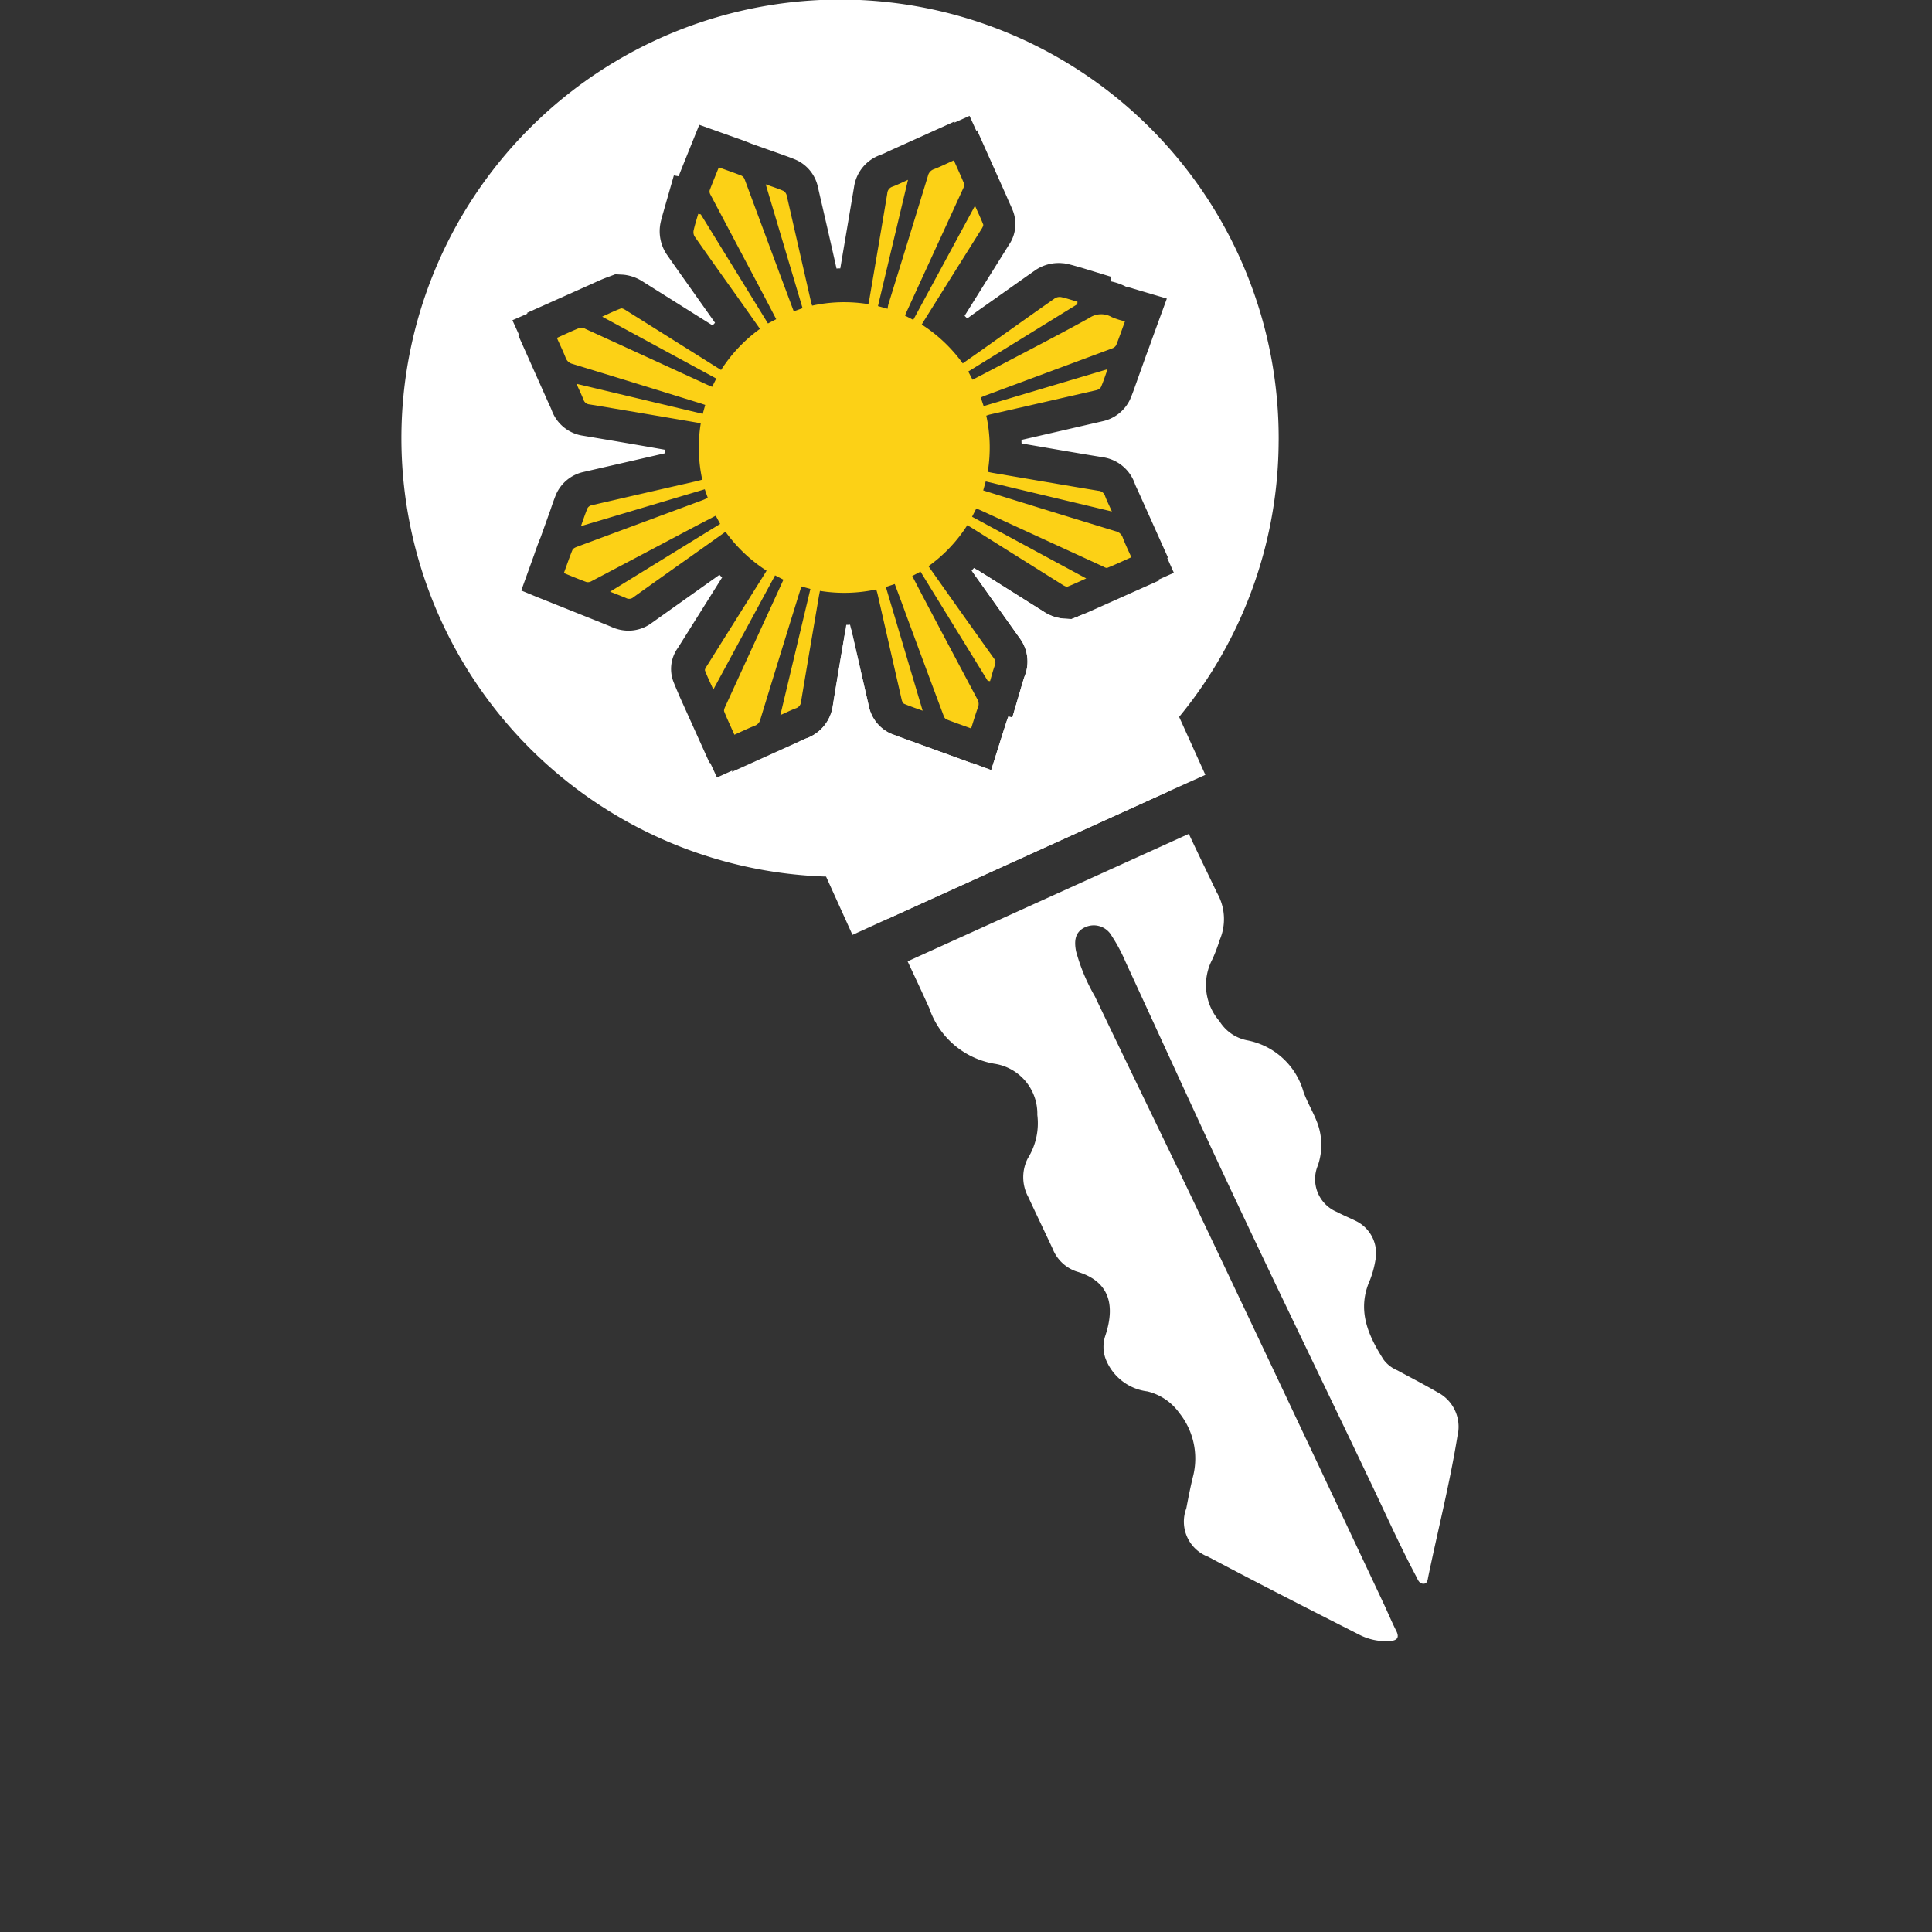 <svg id="RentMo-logo" xmlns="http://www.w3.org/2000/svg" xmlns:xlink="http://www.w3.org/1999/xlink" viewBox="0 0 90 90">
  <rect x="0" y="0" width="90" height="90" fill="#333333" stroke="none"/>
  <defs>
  </defs>
  <g id="Group_692" data-name="Group 692" transform="translate(18.699 0)">
    <g id="Group_691" data-name="Group 691" transform="translate(18.699 26.535)">
      <g id="Group_690" data-name="Group 690">
        <g id="Group_689" data-name="Group 689">
          <g id="Group_688" data-name="Group 688">
            <path id="Path_832" data-name="Path 832" d="M76.341,94.5l-13.064,5.927c-1.317-2.794-2.647-5.547-3.965-8.331a1.139,1.139,0,0,1,.16-.07,1.886,1.886,0,0,0,1.239-1.512c.183-1.135.377-2.279.571-3.424l.287-.131.815,3.554A1.8,1.8,0,0,0,63.39,91.8c.229.09.448.169.7.261L67.2,93.188v-.011l.887.327.577-1.832c.067-.2.123-.391.19-.58a.238.238,0,0,0,.027-.08l.192.036.451-1.534c.041-.13.072-.261.124-.39a1.824,1.824,0,0,0-.238-1.774l-2.187-3.079a2.045,2.045,0,0,0,.2-.107l3.137,1.974a2,2,0,0,0,.879.306l.388.021.329-.128.254-.1c1.309,2.762,2.62,5.5,3.929,8.266" transform="translate(-59.312 -84.165)" fill="#fff"/>
            <path id="Path_833" data-name="Path 833" d="M100.418,151.2c-.357,2.23-.917,4.421-1.376,6.642-.022.12-.038.3-.216.3-.209,0-.269-.206-.348-.356-.8-1.507-1.493-3.076-2.237-4.621-2.053-4.311-4.143-8.6-6.177-12.924-1.738-3.688-3.417-7.391-5.123-11.082a7.746,7.746,0,0,0-.642-1.2.957.957,0,0,0-1.234-.4c-.49.222-.511.659-.426,1.113a8.758,8.758,0,0,0,.879,2.107c1.574,3.3,3.184,6.588,4.758,9.89q4.337,9.129,8.641,18.285c.211.441.4.9.618,1.339.2.369.061.5-.3.519a2.691,2.691,0,0,1-1.376-.284c-2.363-1.2-4.735-2.406-7.069-3.645a1.748,1.748,0,0,1-1.012-2.255c.1-.527.2-1.041.331-1.562a3.394,3.394,0,0,0-.662-2.884,2.569,2.569,0,0,0-1.483-1,2.4,2.4,0,0,1-1.945-1.515,1.627,1.627,0,0,1-.012-1.089c.494-1.493.133-2.555-1.341-2.981a1.826,1.826,0,0,1-1.119-1.069c-.371-.794-.756-1.594-1.131-2.4a1.929,1.929,0,0,1-.021-1.807,3.093,3.093,0,0,0,.442-2.017,2.352,2.352,0,0,0-2-2.386,3.893,3.893,0,0,1-3.037-2.6c-.329-.726-.667-1.448-1.006-2.17l13.1-5.939c.425.912.872,1.826,1.31,2.743a2.471,2.471,0,0,1,.131,2.195,8.4,8.4,0,0,1-.333.884,2.567,2.567,0,0,0,.322,2.907,1.953,1.953,0,0,0,1.278.887,3.386,3.386,0,0,1,2.638,2.415c.182.5.467.959.649,1.456a2.932,2.932,0,0,1,.015,1.963,1.654,1.654,0,0,0,.895,2.166c.3.159.609.282.907.432a1.675,1.675,0,0,1,.876,1.835,4.572,4.572,0,0,1-.248.9c-.619,1.386-.1,2.561.631,3.708a1.52,1.52,0,0,0,.641.5c.625.34,1.251.659,1.861,1.016a1.809,1.809,0,0,1,.955,1.985" transform="translate(-69.912 -110.9)" fill="#fff"/>
          </g>
        </g>
      </g>
    </g>
    <path id="Path_834" data-name="Path 834" d="M40.867,20.553A20.433,20.433,0,1,0,19.783,40.835l1.23,2.715,1.65-.751,13.064-5.927,1.725-.776-1.221-2.7a20.32,20.32,0,0,0,4.635-12.838m-9.321,8.155-.328.128-.388-.021a2,2,0,0,1-.879-.306l-3.137-1.974-.137-.083c-.034.038-.079.086-.113.125l.046.065L28.8,29.72a1.824,1.824,0,0,1,.238,1.774c-.051.13-.082.26-.124.39l-.451,1.534-.192-.036a.225.225,0,0,1-.027.08c-.066.189-.123.38-.189.58l-.577,1.832-.888-.327v.01l-3.111-1.131c-.249-.092-.469-.171-.7-.261a1.8,1.8,0,0,1-1.006-1.281l-.815-3.554L20.9,29.1a.924.924,0,0,1-.175.007c-.02.121-.039.233-.059.354-.194,1.144-.388,2.289-.571,3.424A1.887,1.887,0,0,1,18.859,34.4a1.1,1.1,0,0,0-.16.069,1.187,1.187,0,0,0-.2.087l-3.1,1.4.015-.06-.713.323-.323-.7-.014.04-1.387-3.076c-.112-.265-.217-.5-.31-.743a1.672,1.672,0,0,1,.217-1.563L14.941,26.9a1.517,1.517,0,0,1-.124-.123l-3.155,2.242a1.809,1.809,0,0,1-1.229.354,1.931,1.931,0,0,1-.633-.163c-.139-.062-.279-.115-.428-.177L6.29,27.8l-.705-.292.6-1.666c.093-.27.187-.539.3-.807l.475-1.327c.082-.25.161-.47.25-.688a1.825,1.825,0,0,1,1.252-1.029c1.265-.289,3.816-.876,3.816-.876-.006-.052,0-.113-.007-.165-1.265-.224-2.531-.438-3.807-.652a1.832,1.832,0,0,1-1.456-1.173c-.051-.137-.113-.255-.174-.393L5.445,15.617l.05.014-.323-.713.713-.312-.049-.025,3.1-1.385c.245-.114.479-.218.712-.3l.317-.119.378.02a2.017,2.017,0,0,1,.9.318l3.255,2.045c.034-.038.079-.086.113-.124l-.886-1.251c-.452-.641-.914-1.284-1.365-1.935a1.941,1.941,0,0,1-.281-1.5c.049-.222.117-.432.174-.643l.44-1.535.223.038c.1-.259.2-.507.308-.776l.653-1.62,1.667.594c.27.093.519.185.767.287l1.377.489c.249.092.489.172.717.273a1.8,1.8,0,0,1,1.006,1.291c.29,1.254.58,2.509.86,3.763a1.018,1.018,0,0,1,.175-.007c.213-1.266.427-2.521.64-3.787a1.864,1.864,0,0,1,1.228-1.5,3.683,3.683,0,0,0,.351-.157L25.767,5.66l0,.051.7-.314.323.713.025-.049,1.385,3.1c.1.244.21.458.295.68a1.714,1.714,0,0,1-.2,1.575l-2.058,3.295a1.574,1.574,0,0,0,.124.122l.577-.416c.87-.608,1.73-1.227,2.6-1.835a1.927,1.927,0,0,1,1.246-.322l.1.008.172.034c.212.048.432.117.643.175l1.362.416-.007.215a2.735,2.735,0,0,1,.708.251h.01a.13.13,0,0,1,.061.015,2.087,2.087,0,0,1,.261.072l1.564.463-.67,1.835c-.093.27-.185.519-.276.758l-.5,1.4c-.092.26-.173.489-.273.717a1.847,1.847,0,0,1-1.281,1.006l-3.774.869c.006.052,0,.113.008.165,1.255.213,2.52.437,3.777.64a1.867,1.867,0,0,1,1.5,1.238c.042.116.1.223.157.351l1.395,3.108-.05-.014.314.7L35.273,27l.059.025-3.1,1.385c-.149.07-.3.131-.436.191l-.254.1" transform="translate(-0.001 0)" fill="#fff"/>
    <path id="Path_835" data-name="Path 835" d="M22.975,31.969c.152.34.291.626.407.92a.445.445,0,0,0,.319.292q2.975.908,5.945,1.831c.079.024.156.052.239.079l-.116.416-5.882-1.4c.129.288.238.509.326.737a.318.318,0,0,0,.282.223c1.533.254,3.066.517,4.6.778l.583.1a7,7,0,0,0,.069,2.628c-.1.027-.182.051-.263.069Q27.04,39.2,24.6,39.763a.3.3,0,0,0-.194.13c-.11.262-.2.533-.31.844l5.768-1.717.14.4c-.1.043-.165.079-.237.105q-2.926,1.086-5.853,2.173c-.08.03-.186.08-.214.148-.143.349-.263.707-.4,1.079.361.145.7.289,1.05.416a.33.33,0,0,0,.234-.038q2.352-1.238,4.7-2.483c.359-.19.721-.375,1.091-.568l.206.382-5.127,3.156c.28.113.518.2.748.3a.3.3,0,0,0,.339-.041q1.377-.985,2.76-1.962L30.831,41a7.082,7.082,0,0,0,1.912,1.813c-.056.092-.095.158-.136.223q-1.32,2.1-2.64,4.205c-.043.069-.114.167-.093.222.107.283.24.556.388.887l2.877-5.319.39.2-.163.358q-1.269,2.764-2.536,5.528c-.037.08-.087.189-.061.257.142.357.307.7.475,1.081.344-.154.643-.3.951-.421a.405.405,0,0,0,.258-.293q.829-2.708,1.668-5.413c.079-.257.16-.514.244-.781l.42.116-1.4,5.878c.282-.126.5-.236.72-.317a.348.348,0,0,0,.246-.317c.271-1.633.551-3.264.829-4.9.014-.082.032-.163.049-.254a7.058,7.058,0,0,0,2.622-.067c.026.088.049.154.064.221q.559,2.453,1.12,4.907c.017.075.059.178.117.2.267.114.544.206.862.321L38.3,43.572l.414-.137c.175.468.341.908.5,1.35Q40.1,47.19,41,49.594a.268.268,0,0,0,.127.148c.352.137.708.261,1.145.419.107-.336.2-.656.313-.967a.427.427,0,0,0-.022-.391q-1.243-2.336-2.478-4.676c-.184-.347-.364-.7-.556-1.066l.384-.205,3.131,5.086.109.017c.073-.244.133-.492.222-.729a.323.323,0,0,0-.048-.34q-1.059-1.482-2.111-2.967c-.307-.433-.613-.868-.931-1.319a6.911,6.911,0,0,0,1.809-1.911c.084.05.156.092.227.136q2.112,1.327,4.226,2.652c.066.041.166.093.224.071.276-.106.543-.235.864-.378L42.315,40.3l.2-.388c.1.045.192.084.282.125q2.8,1.283,5.591,2.566c.076.035.176.1.234.074.369-.148.73-.318,1.114-.49-.15-.335-.289-.62-.4-.915a.447.447,0,0,0-.319-.293q-2.487-.757-4.97-1.528c-.4-.124-.805-.251-1.212-.378l.117-.419,5.877,1.4c-.125-.281-.235-.494-.316-.717a.348.348,0,0,0-.316-.247c-1.64-.272-3.279-.554-4.918-.833-.074-.013-.147-.031-.233-.05a6.969,6.969,0,0,0-.068-2.616c.07-.022.119-.042.171-.054q2.465-.562,4.929-1.126a.37.37,0,0,0,.238-.143c.116-.259.2-.531.312-.841l-5.773,1.719-.135-.4c.076-.034.131-.062.188-.083l2.372-.881q1.784-.662,3.568-1.326a.331.331,0,0,0,.182-.151c.137-.343.258-.693.41-1.11A3.343,3.343,0,0,1,48.824,31a.977.977,0,0,0-1.045.038c-1.394.773-2.812,1.5-4.222,2.244-.4.211-.8.419-1.219.635l-.2-.382L47.219,30.4c0-.038.005-.076.008-.114-.245-.073-.487-.157-.735-.212a.433.433,0,0,0-.309.043c-1.127.789-2.247,1.589-3.369,2.385-.306.217-.615.431-.933.654a7.062,7.062,0,0,0-1.91-1.809c.053-.087.091-.154.132-.218Q41.435,29,42.766,26.881c.038-.061.087-.152.067-.2-.108-.276-.236-.544-.381-.869l-2.876,5.317-.386-.2c.044-.1.083-.192.125-.282q1.287-2.806,2.574-5.613c.034-.074.084-.175.06-.236-.146-.362-.312-.716-.482-1.1-.343.153-.635.3-.936.414a.425.425,0,0,0-.271.309q-.917,3-1.844,5.99a1.552,1.552,0,0,0-.035.2l-.449-.124,1.4-5.882c-.283.127-.5.235-.719.317a.349.349,0,0,0-.247.316c-.27,1.633-.551,3.264-.829,4.9-.014.082-.032.162-.051.259a6.989,6.989,0,0,0-2.621.069c-.021-.07-.04-.119-.051-.171q-.561-2.465-1.126-4.929a.367.367,0,0,0-.143-.238c-.259-.115-.531-.2-.842-.313l1.717,5.769-.411.147c-.233-.623-.458-1.223-.681-1.824q-.8-2.155-1.6-4.309a.334.334,0,0,0-.149-.185c-.343-.137-.694-.256-1.061-.389-.147.365-.292.714-.425,1.067a.27.27,0,0,0,.03.193q1.2,2.269,2.4,4.535c.223.421.442.843.669,1.278l-.384.2-3.13-5.085-.119-.022c-.072.253-.154.5-.211.758a.407.407,0,0,0,.037.289c.647.925,1.3,1.843,1.957,2.763.362.509.72,1.02,1.093,1.548a7.049,7.049,0,0,0-1.811,1.915l-.2-.123q-2.112-1.327-4.225-2.653c-.073-.046-.181-.111-.244-.088-.278.1-.546.235-.87.38L30.4,33.862l-.193.386c-.094-.04-.172-.071-.248-.106q-2.827-1.3-5.655-2.593a.391.391,0,0,0-.256-.052c-.35.14-.691.3-1.072.472" transform="translate(-15.732 -16.228)" fill="#fcd116"/>
  </g>
</svg>
